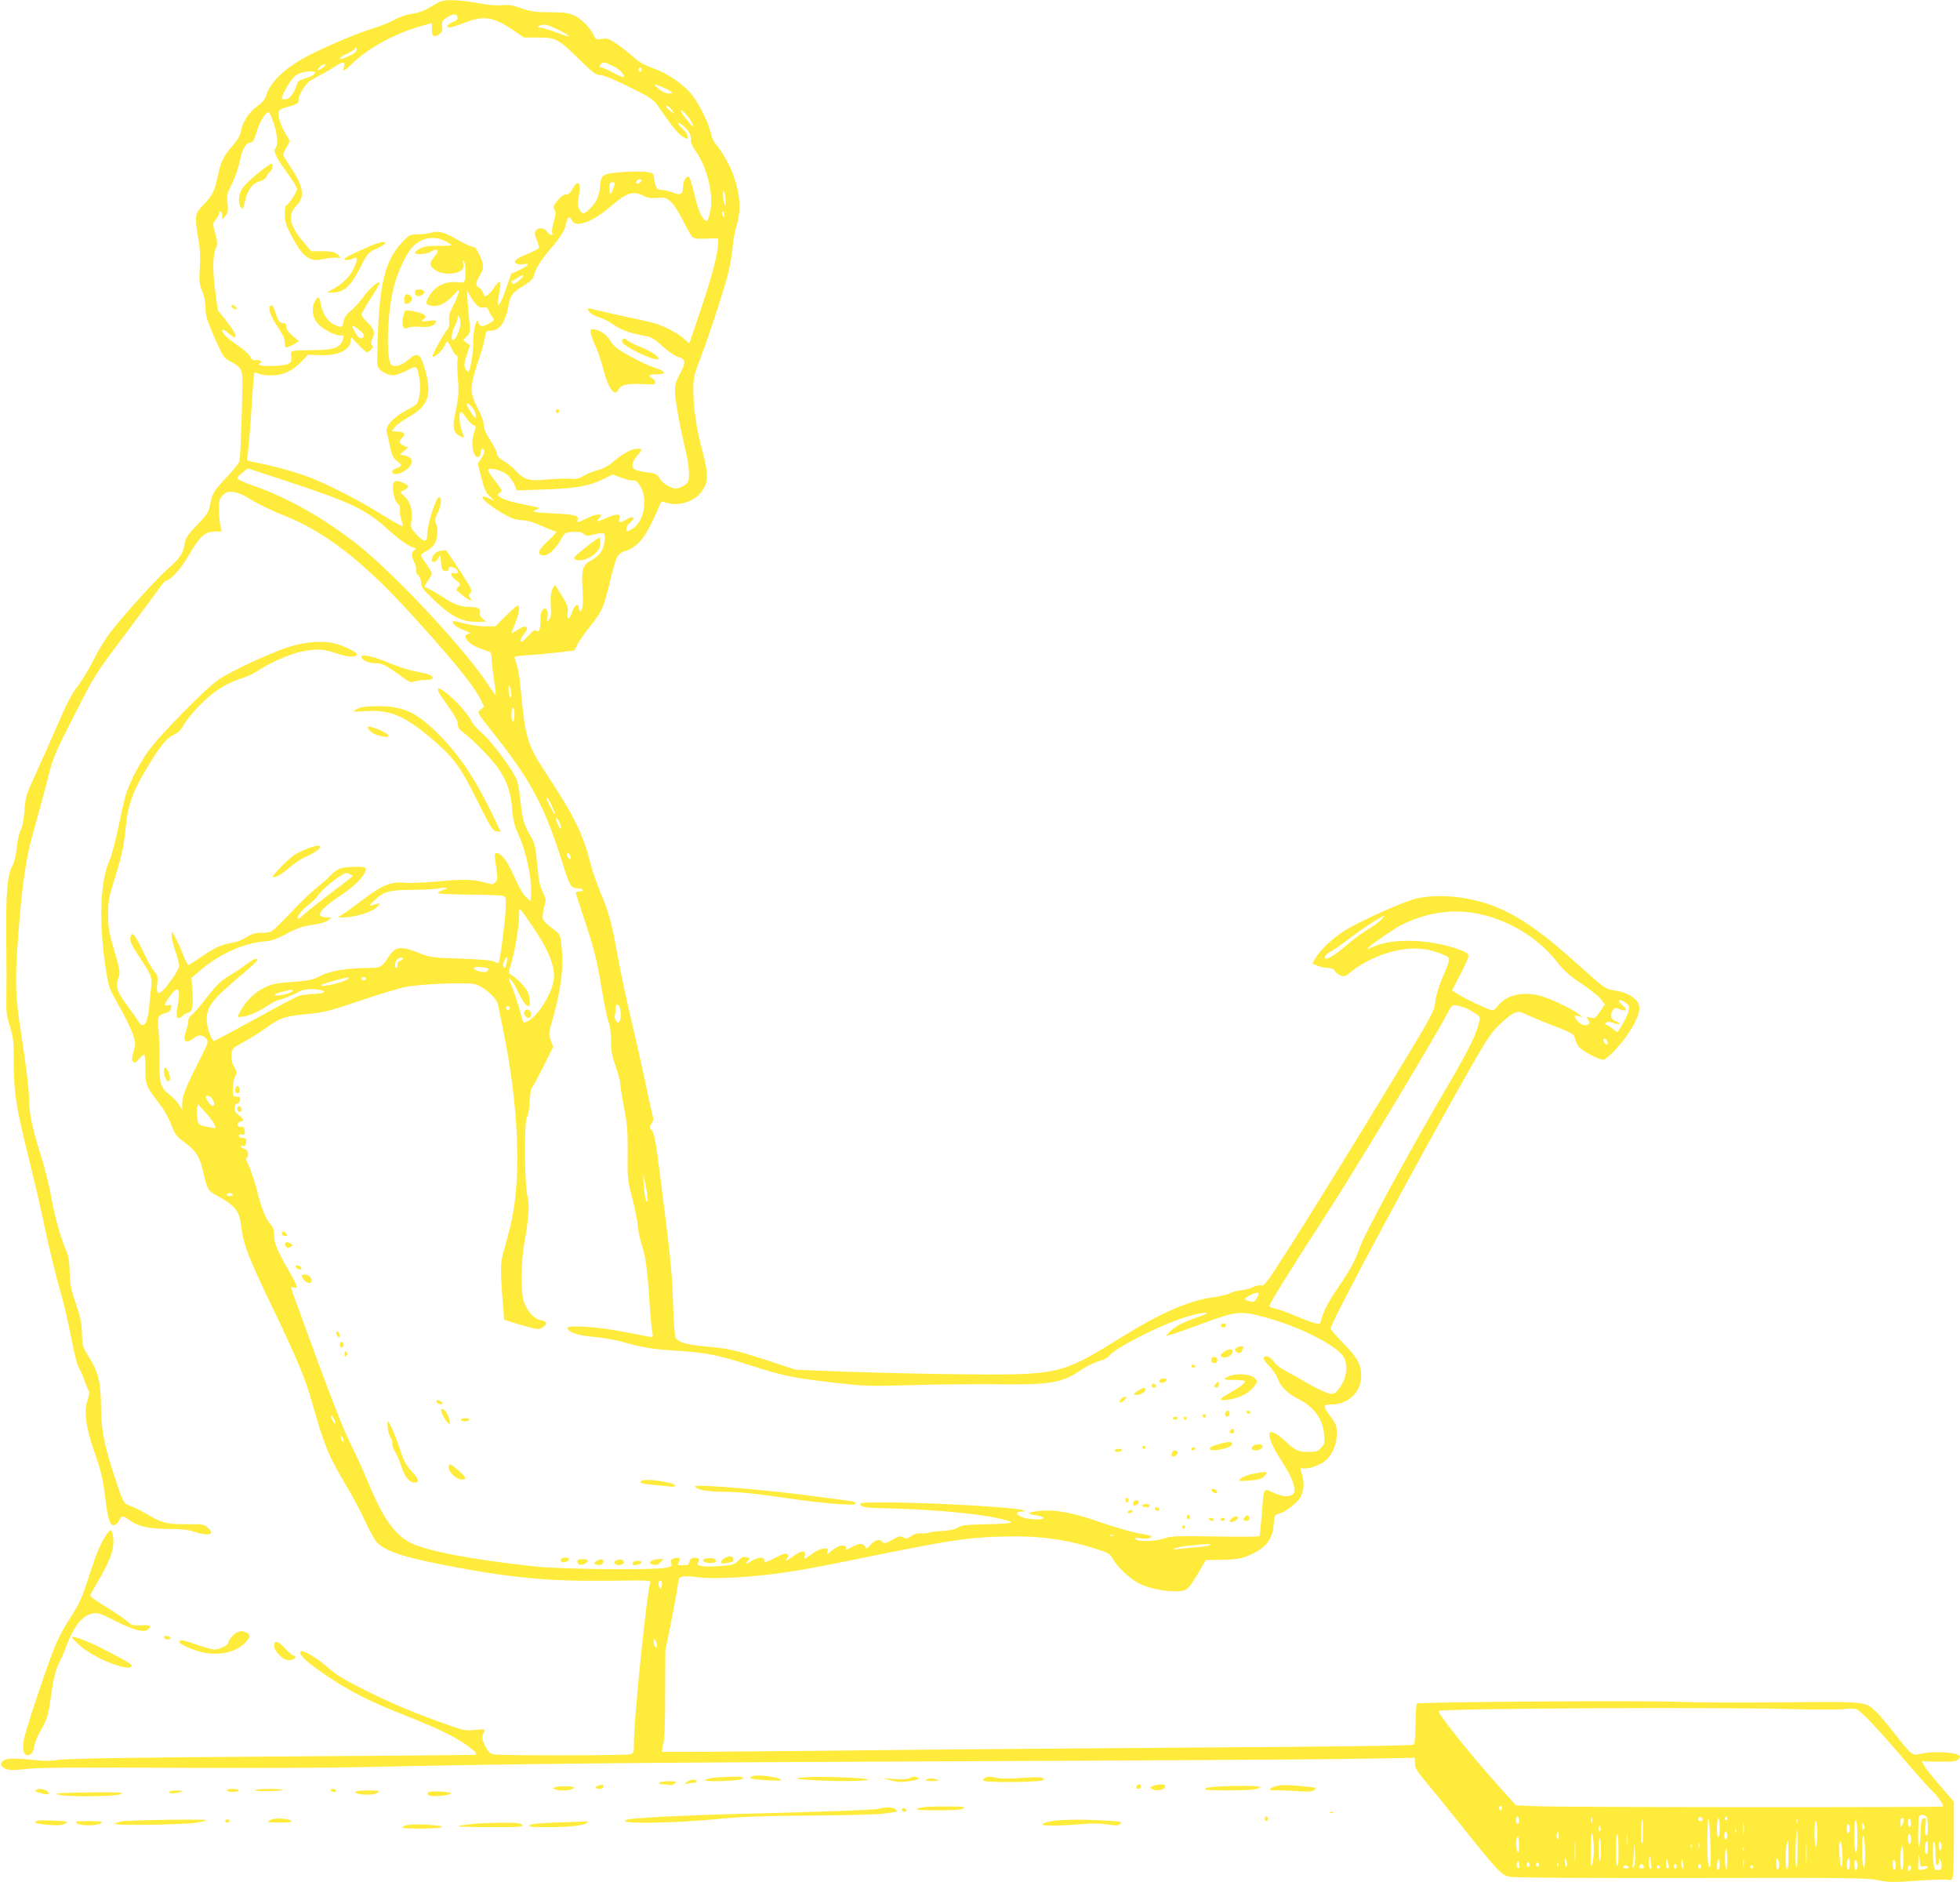<?xml version="1.0" standalone="no"?>
<!DOCTYPE svg PUBLIC "-//W3C//DTD SVG 20010904//EN"
 "http://www.w3.org/TR/2001/REC-SVG-20010904/DTD/svg10.dtd">
<svg version="1.0" xmlns="http://www.w3.org/2000/svg"
 width="1280pt" height="1229pt" viewBox="0 0 1280 1229"
 preserveAspectRatio="xMidYMid meet">
<g transform="translate(0,1229) scale(0.1,-0.1)"
fill="#ffeb3b" stroke="none">
<path d="M2885 12283 c-11 -3 -45 -21 -76 -40 -38 -23 -76 -37 -118 -43 -36
-5 -82 -21 -113 -38 -29 -17 -92 -42 -140 -57 -95 -28 -285 -108 -413 -172
-155 -79 -258 -174 -287 -266 -8 -27 -25 -47 -56 -69 -53 -36 -98 -104 -108
-161 -4 -29 -21 -58 -54 -97 -62 -71 -77 -103 -99 -204 -22 -100 -31 -117 -92
-183 -45 -47 -49 -56 -49 -100 0 -26 7 -84 16 -128 11 -58 13 -107 9 -180 -6
-89 -4 -106 15 -155 15 -36 22 -74 22 -110 -1 -46 8 -76 57 -190 56 -128 62
-136 102 -158 65 -34 77 -49 81 -100 5 -52 -10 -512 -18 -551 -3 -14 -36 -56
-73 -95 -88 -92 -107 -121 -116 -176 -10 -62 -18 -75 -95 -155 -55 -58 -68
-78 -74 -114 -10 -65 -29 -93 -107 -163 -78 -69 -258 -267 -362 -396 -39 -48
-91 -129 -123 -195 -31 -62 -76 -137 -99 -167 -51 -67 -69 -101 -156 -300 -37
-85 -95 -216 -129 -290 -59 -126 -63 -141 -70 -230 -4 -61 -13 -107 -25 -130
-10 -19 -22 -73 -26 -119 -6 -52 -16 -95 -28 -115 -33 -53 -43 -179 -40 -476
2 -151 2 -323 1 -382 -3 -92 1 -119 22 -188 23 -72 26 -98 26 -231 0 -206 14
-297 100 -640 27 -108 65 -270 84 -360 43 -203 88 -391 128 -529 17 -58 45
-183 64 -279 18 -96 40 -181 48 -190 7 -9 24 -45 36 -81 13 -36 27 -69 31 -74
4 -4 0 -28 -8 -53 -27 -79 -13 -184 45 -348 40 -113 53 -167 66 -270 20 -166
33 -207 60 -203 12 2 27 15 34 31 16 34 23 34 73 -2 52 -38 128 -54 259 -54
76 0 119 -5 159 -18 93 -32 140 -18 87 27 -25 22 -35 23 -139 22 -126 -1 -160
8 -267 71 -36 21 -82 44 -102 50 -42 14 -44 18 -117 242 -49 152 -71 271 -71
388 -1 184 -16 241 -90 358 -29 47 -33 60 -35 135 -1 66 -9 106 -40 198 -33
96 -39 130 -40 205 -1 61 -8 103 -19 130 -41 94 -78 226 -106 384 -11 60 -40
173 -65 252 -55 178 -75 272 -75 353 0 69 -17 214 -54 451 -37 241 -39 318
-17 625 25 339 50 511 106 705 24 83 62 222 84 310 39 155 45 168 177 427 135
266 137 268 338 535 110 148 212 285 226 306 14 20 30 37 36 37 26 0 96 77
140 153 79 137 110 166 185 167 l37 0 -9 38 c-5 20 -9 68 -9 105 0 60 3 71 26
94 21 21 32 25 68 21 23 -3 62 -18 86 -33 61 -39 163 -89 257 -126 245 -97
495 -288 779 -596 287 -312 441 -499 491 -597 l25 -50 -22 -18 c-26 -21 -33
-9 100 -178 235 -299 322 -466 440 -846 38 -122 51 -144 90 -144 16 0 32 -4
35 -10 4 -6 -5 -10 -19 -10 -14 0 -26 -4 -26 -8 0 -4 23 -75 50 -157 69 -205
86 -272 120 -475 16 -96 36 -192 44 -212 10 -24 16 -68 16 -120 0 -66 6 -100
30 -168 16 -47 30 -96 30 -110 0 -14 11 -86 25 -160 22 -114 25 -161 24 -300
-2 -156 -1 -172 29 -289 18 -69 35 -154 38 -190 3 -36 14 -88 24 -116 25 -71
38 -164 50 -360 6 -93 15 -187 19 -207 6 -27 6 -38 -3 -38 -6 0 -78 14 -161
30 -183 38 -399 52 -389 27 10 -28 69 -47 175 -56 57 -6 138 -19 179 -31 136
-39 203 -50 369 -60 182 -11 264 -28 476 -96 200 -65 272 -80 525 -110 217
-25 235 -26 515 -18 160 5 407 7 550 6 363 -5 437 7 562 91 37 26 91 52 118
59 28 7 56 21 63 30 46 62 379 227 541 269 112 29 140 22 46 -10 -102 -36
-154 -62 -185 -96 l-25 -27 30 7 c17 4 109 37 205 72 232 86 252 88 440 34
219 -63 450 -183 487 -255 25 -48 19 -120 -14 -174 -46 -74 -57 -77 -139 -38
-39 18 -90 46 -114 61 -24 15 -72 42 -107 60 -38 20 -72 46 -86 66 -23 34 -57
45 -65 21 -2 -7 14 -29 36 -50 22 -21 47 -58 57 -85 20 -54 63 -95 135 -132
104 -53 160 -132 168 -237 4 -50 1 -59 -21 -82 -22 -22 -35 -26 -82 -26 -67 0
-84 8 -151 70 -48 45 -89 68 -101 56 -12 -11 9 -75 42 -129 19 -31 50 -82 69
-113 45 -72 62 -144 39 -161 -25 -19 -67 -16 -127 11 -67 30 -62 39 -76 -143
-6 -74 -13 -137 -15 -141 -3 -4 -132 -5 -287 -2 -250 4 -289 3 -333 -12 -59
-21 -171 -24 -188 -6 -10 10 -3 11 30 6 41 -6 73 0 73 13 0 4 -36 12 -81 19
-44 7 -157 40 -250 72 -188 65 -295 85 -401 75 -77 -8 -88 -20 -27 -28 23 -3
46 -10 52 -16 17 -17 -97 -14 -138 3 -44 19 -45 36 -2 37 26 0 28 2 12 8 -50
19 -599 51 -895 51 -175 0 -183 -1 -167 -18 14 -14 38 -17 130 -19 286 -5 604
-32 750 -63 143 -31 136 -37 -50 -42 -143 -3 -174 -6 -198 -22 -18 -12 -52
-19 -102 -22 -41 -2 -79 -7 -86 -11 -6 -3 -28 -6 -49 -4 -26 1 -48 -5 -68 -19
-25 -18 -32 -19 -50 -8 -18 11 -28 9 -71 -15 -47 -26 -53 -27 -69 -12 -21 19
-45 11 -77 -24 -21 -24 -24 -25 -34 -9 -13 23 -36 23 -84 -2 -44 -23 -48 -24
-40 -11 8 14 -13 24 -40 17 -13 -3 -38 -18 -56 -33 -30 -25 -31 -26 -25 -5 6
19 4 22 -22 22 -16 0 -47 -13 -68 -28 -64 -46 -66 -47 -58 -18 9 36 -21 35
-74 -4 -46 -33 -61 -38 -42 -15 10 12 10 19 2 27 -9 9 -27 4 -73 -20 -70 -36
-79 -38 -79 -17 0 21 -39 19 -78 -5 -41 -25 -50 -25 -28 -1 16 18 16 19 -10
24 -21 4 -33 -2 -53 -23 -23 -25 -35 -29 -113 -35 -48 -4 -103 -4 -123 -1 -31
6 -34 9 -25 27 8 15 7 21 -4 25 -26 10 -51 -1 -54 -24 -3 -18 -10 -22 -43 -22
-36 0 -38 1 -27 20 16 25 6 34 -28 26 -21 -6 -25 -11 -20 -31 6 -22 2 -24 -41
-32 -93 -16 -685 -9 -858 10 -407 45 -692 99 -801 152 -104 51 -183 162 -278
392 -29 70 -72 165 -94 210 -52 102 -95 205 -184 442 -74 197 -228 619 -228
625 0 2 10 2 21 -1 18 -5 20 -3 14 16 -4 13 -30 62 -57 109 -69 119 -88 166
-88 218 0 34 -6 51 -25 72 -30 33 -56 97 -91 234 -15 57 -38 124 -51 151 -13
26 -19 47 -13 47 5 0 10 11 10 25 0 18 -7 28 -25 35 -29 11 -33 22 -7 18 12
-2 18 5 20 25 3 23 0 27 -22 27 -16 0 -26 6 -26 14 0 9 7 12 21 9 18 -5 20 -2
17 23 -2 23 -7 29 -25 27 -29 -3 -31 27 -3 34 27 7 25 15 -11 42 -23 17 -29
29 -27 49 2 16 9 27 18 27 8 0 16 10 18 23 3 18 -1 22 -22 22 -25 0 -26 3 -26
50 0 28 7 64 15 80 14 27 13 32 -6 64 -14 24 -19 48 -17 78 3 42 4 44 78 84
41 22 109 65 151 95 88 64 123 75 274 89 95 9 138 19 330 84 121 41 256 82
300 91 87 19 374 32 447 21 59 -9 152 -89 161 -138 3 -18 17 -87 31 -153 101
-486 122 -956 57 -1255 -10 -47 -31 -127 -46 -179 -29 -99 -30 -124 -9 -386
l6 -81 37 -13 c20 -7 71 -22 113 -33 73 -20 78 -20 103 -4 33 22 28 39 -16 47
-44 9 -92 65 -110 127 -19 64 -16 262 6 382 29 161 34 249 20 298 -20 66 -23
495 -4 518 9 11 15 48 18 98 2 47 8 87 16 96 7 8 41 71 75 140 l63 125 -16 42
c-15 41 -15 46 14 145 56 198 72 343 54 491 -7 56 -10 60 -60 97 -30 22 -56
48 -60 59 -3 11 0 44 8 75 14 52 14 56 -9 103 -18 37 -27 77 -34 162 -13 141
-16 155 -50 211 -37 62 -48 100 -60 210 -5 52 -15 115 -22 139 -15 56 -167
262 -233 317 -26 21 -55 55 -65 74 -34 66 -141 177 -202 211 -26 14 -23 -11 6
-52 83 -115 106 -154 106 -178 0 -19 10 -34 32 -51 67 -49 189 -175 233 -238
58 -86 81 -155 90 -267 6 -74 14 -105 47 -179 45 -100 81 -271 76 -366 l-3
-54 -32 29 c-19 18 -48 69 -73 128 -44 100 -85 157 -115 157 -15 0 -17 -6 -11
-47 18 -121 18 -124 2 -142 -15 -17 -21 -17 -59 -6 -80 24 -152 26 -316 10
-89 -8 -186 -12 -215 -9 -87 10 -151 -14 -273 -108 -58 -44 -120 -89 -137 -99
l-31 -19 31 0 c87 0 203 37 235 76 13 16 12 17 -11 12 -14 -3 -33 -9 -44 -13
-10 -5 3 12 30 37 62 58 98 68 254 68 69 1 145 5 170 10 54 10 66 4 22 -11
-18 -6 -32 -15 -32 -20 0 -5 88 -9 198 -10 108 -1 208 -4 222 -8 25 -7 25 -9
22 -91 -4 -84 -37 -339 -46 -347 -2 -3 -15 1 -28 8 -15 9 -88 15 -218 20 -188
6 -198 7 -275 37 -121 48 -156 43 -201 -31 -37 -60 -50 -67 -123 -67 -143 -1
-253 -18 -316 -51 -53 -27 -74 -32 -185 -40 -109 -8 -133 -13 -188 -40 -62
-30 -122 -91 -158 -161 -13 -26 -13 -28 4 -28 39 0 109 28 171 68 35 23 70 42
78 42 17 0 109 38 142 59 23 14 103 17 145 4 33 -9 -3 -23 -64 -23 -30 -1 -71
-7 -91 -14 -19 -7 -152 -76 -293 -155 -142 -78 -260 -141 -261 -139 -22 26
-45 97 -45 141 0 87 35 131 243 305 48 40 87 77 87 82 0 19 -23 10 -74 -28
-28 -22 -79 -56 -114 -76 -49 -29 -80 -60 -142 -139 -43 -56 -88 -108 -100
-115 -11 -7 -20 -23 -20 -36 0 -13 -7 -43 -15 -67 -24 -68 -4 -89 48 -49 32
26 59 25 82 0 19 -20 18 -23 -53 -163 -82 -162 -102 -215 -102 -266 l0 -36
-24 36 c-13 19 -41 48 -61 63 -55 42 -66 78 -63 204 1 59 -2 150 -6 202 -9
105 -8 109 49 127 20 6 31 17 33 33 3 19 0 22 -17 17 -32 -8 -31 4 4 53 59 83
78 60 54 -64 -15 -71 -2 -92 34 -58 13 12 31 22 40 22 22 0 31 55 23 149 l-6
76 65 55 c121 102 279 173 411 183 47 4 79 15 145 50 66 36 101 48 167 58 51
7 91 18 105 30 l22 18 -31 1 c-17 0 -36 6 -43 13 -13 17 36 66 129 127 101 66
170 139 170 180 0 16 -146 13 -178 -4 -15 -8 -38 -26 -52 -41 -14 -15 -54 -51
-90 -80 -36 -29 -92 -81 -125 -116 -33 -35 -86 -90 -118 -121 -57 -57 -60 -58
-114 -58 -45 0 -66 -6 -102 -29 -25 -16 -66 -32 -91 -36 -73 -12 -114 -30
-200 -89 -45 -31 -85 -56 -90 -56 -4 0 -20 30 -35 68 -14 37 -37 87 -50 112
-24 45 -24 45 -25 14 0 -17 11 -64 25 -104 14 -40 25 -84 25 -97 0 -23 -74
-131 -113 -166 -28 -24 -37 -7 -30 54 5 42 2 52 -22 80 -15 18 -44 70 -65 116
-47 102 -75 140 -84 117 -13 -33 -4 -55 59 -150 75 -112 80 -126 71 -202 -4
-32 -9 -84 -12 -117 -10 -112 -38 -148 -72 -92 -10 18 -42 63 -70 100 -67 89
-78 124 -59 180 13 40 12 48 -26 177 -34 116 -40 149 -41 235 0 89 4 113 37
220 51 160 65 224 77 347 16 159 47 243 157 423 75 122 114 168 160 189 28 12
45 30 63 64 14 26 63 86 110 133 89 89 167 138 280 174 30 10 74 31 97 47 72
49 204 107 278 123 101 21 150 19 235 -12 72 -25 130 -27 130 -4 0 14 -92 58
-149 71 -81 19 -199 8 -307 -28 -120 -40 -362 -153 -444 -207 -84 -56 -399
-377 -467 -476 -65 -95 -125 -215 -146 -294 -9 -33 -30 -127 -47 -210 -17 -82
-42 -174 -55 -203 -64 -140 -71 -425 -19 -742 14 -85 23 -107 81 -208 36 -63
76 -143 88 -179 22 -62 22 -67 7 -119 -12 -44 -12 -57 -3 -67 10 -9 19 -5 40
21 15 17 31 29 34 25 4 -3 7 -48 7 -99 0 -101 1 -103 106 -241 21 -29 50 -83
64 -120 23 -61 32 -73 87 -113 68 -50 95 -90 113 -165 36 -149 35 -148 100
-183 115 -63 143 -98 154 -192 17 -131 41 -195 214 -555 159 -333 203 -439
249 -599 81 -287 109 -353 227 -551 40 -66 93 -168 120 -226 26 -58 61 -120
76 -138 53 -57 169 -97 444 -150 424 -83 682 -107 1080 -102 259 4 269 3 262
-15 -21 -55 -106 -881 -106 -1034 0 -76 -1 -78 -26 -84 -34 -9 -842 -9 -887
-1 -26 5 -38 16 -55 48 -25 47 -27 69 -11 98 10 20 8 20 -58 14 -64 -6 -76 -4
-193 38 -212 76 -358 137 -533 225 -128 64 -184 98 -235 144 -81 72 -182 128
-182 99 0 -24 62 -78 179 -156 154 -103 273 -163 501 -253 243 -97 347 -149
433 -215 39 -30 46 -42 25 -45 -7 -1 -602 -6 -1323 -11 -915 -6 -1332 -13
-1385 -21 -41 -6 -99 -9 -130 -5 -151 16 -211 17 -235 1 -30 -19 -24 -40 15
-56 23 -9 52 -9 133 0 78 9 307 11 908 8 442 -3 989 -1 1214 3 1136 24 1781
30 3865 39 1246 5 2448 12 2673 16 l407 7 0 -36 c0 -30 12 -50 78 -129 43 -51
143 -174 222 -273 241 -302 266 -329 319 -339 28 -6 503 -9 1186 -8 1023 2
1148 1 1220 -14 71 -15 99 -15 251 -4 94 7 185 10 201 7 28 -6 31 -3 37 25 3
17 6 133 6 257 l0 227 -88 102 c-48 56 -96 115 -105 132 l-18 30 109 -2 c81
-2 113 1 125 11 10 7 17 17 17 21 0 28 -170 40 -256 19 -55 -14 -60 -10 -174
136 -43 55 -95 117 -116 137 -73 70 -55 68 -616 63 -276 -3 -577 -1 -668 3
-204 10 -1705 0 -1717 -11 -4 -5 -8 -65 -9 -133 0 -72 -5 -129 -11 -135 -7 -7
-460 -13 -1404 -19 -767 -5 -1868 -14 -2447 -21 -579 -6 -1055 -9 -1058 -7 -2
3 1 27 8 54 8 32 12 144 12 329 l1 280 37 180 c20 99 39 206 43 237 6 51 9 59
32 64 14 4 60 2 102 -4 51 -7 128 -8 234 -2 230 13 403 38 757 111 641 131
752 149 980 156 243 8 418 -14 621 -78 88 -28 98 -33 117 -68 29 -51 105 -124
162 -155 61 -33 158 -56 243 -56 79 0 82 3 156 126 l46 78 105 2 c112 1 156
12 234 58 66 39 99 93 104 171 4 62 4 63 41 74 40 12 114 70 133 104 27 51 28
99 4 174 -6 18 -4 22 8 17 27 -10 112 16 148 46 49 41 78 106 78 178 0 53 -4
64 -40 112 -52 70 -52 80 7 80 108 0 193 82 193 187 0 74 -26 120 -121 216
-43 44 -79 86 -79 94 0 38 593 1142 921 1715 105 183 131 221 187 273 88 82
111 91 164 64 22 -11 91 -40 152 -64 160 -62 164 -64 171 -96 4 -15 16 -40 27
-55 22 -27 130 -84 160 -84 9 0 45 31 80 69 99 108 166 232 152 285 -12 50
-79 89 -170 101 -47 7 -60 16 -205 146 -253 229 -403 335 -566 400 -160 64
-359 85 -507 54 -84 -18 -383 -152 -480 -215 -80 -52 -153 -122 -185 -175
l-21 -36 35 -15 c19 -7 49 -14 67 -14 23 0 37 -7 46 -20 7 -12 24 -25 38 -30
22 -9 31 -5 66 24 52 45 156 99 238 124 134 41 251 38 360 -9 58 -25 58 -15
-1 -155 -24 -57 -42 -116 -46 -155 -6 -62 -15 -78 -261 -484 -318 -524 -523
-855 -708 -1146 -130 -203 -147 -226 -168 -222 -13 3 -38 -3 -56 -12 -17 -9
-51 -18 -74 -19 -23 -2 -56 -11 -74 -20 -17 -9 -69 -21 -114 -27 -155 -21
-346 -105 -607 -268 -304 -191 -381 -219 -631 -232 -169 -9 -848 2 -1290 20
l-195 8 -185 61 c-213 69 -253 78 -407 91 -112 10 -168 26 -189 52 -7 9 -14
91 -18 214 -7 217 -12 271 -76 780 -36 283 -46 344 -62 362 -18 20 -19 23 -4
46 15 22 15 30 1 83 -8 32 -30 134 -49 225 -19 91 -58 261 -85 377 -28 116
-67 298 -86 405 -42 229 -58 289 -114 420 -23 55 -56 151 -72 215 -42 168
-110 302 -290 574 -114 172 -131 231 -158 534 -6 66 -17 140 -26 163 -8 24
-15 47 -15 51 0 4 44 10 98 13 53 3 141 12 195 18 l98 12 20 40 c12 22 47 73
80 114 80 100 91 125 129 283 46 188 50 195 108 214 85 29 136 97 220 298 10
25 14 27 37 18 74 -28 177 -1 228 59 55 66 57 117 11 288 -35 131 -55 264 -56
373 -1 89 1 102 44 215 66 173 164 478 187 576 11 46 22 118 26 159 3 41 15
104 26 139 32 105 21 226 -34 358 -24 58 -69 134 -107 178 -10 11 -23 43 -29
70 -18 75 -84 204 -132 258 -57 65 -156 131 -248 163 -53 19 -90 40 -121 69
-25 23 -73 61 -107 85 -56 38 -67 42 -102 36 -38 -6 -41 -4 -56 28 -23 48 -81
105 -129 127 -32 14 -66 19 -153 19 -95 0 -125 4 -189 26 -59 21 -86 25 -124
20 -32 -4 -88 1 -161 14 -107 19 -190 24 -234 13z m103 -106 c3 -12 -7 -22
-32 -32 -38 -16 -48 -35 -18 -35 9 1 51 14 92 30 128 51 193 41 323 -48 l69
-47 92 0 c116 0 131 -8 267 -141 91 -89 111 -104 139 -104 20 0 90 -28 188
-77 137 -68 159 -82 186 -121 92 -134 134 -186 164 -204 32 -20 32 -20 32 0 0
11 -11 30 -25 43 -47 43 -51 66 -6 30 39 -31 58 -67 53 -103 -2 -9 13 -39 32
-66 71 -99 116 -277 96 -382 -15 -79 -23 -87 -48 -55 -22 28 -39 78 -67 195
-9 36 -20 69 -24 73 -16 16 -41 -24 -41 -64 0 -49 -16 -57 -70 -35 -22 9 -53
16 -69 16 -24 0 -31 6 -40 31 -6 18 -11 42 -11 55 0 18 -7 24 -34 29 -60 12
-248 1 -281 -15 -27 -14 -31 -21 -36 -75 -7 -70 -24 -107 -71 -152 -35 -34
-47 -33 -67 5 -9 17 -9 37 -1 81 17 94 -7 115 -46 39 -10 -18 -22 -28 -38 -28
-14 0 -34 -14 -55 -40 -27 -33 -30 -42 -20 -59 10 -15 9 -31 -5 -80 -9 -34
-15 -65 -11 -70 14 -23 -16 -19 -31 4 -18 28 -55 33 -74 10 -10 -12 -10 -23 4
-58 9 -23 16 -48 16 -54 0 -6 -32 -24 -70 -39 -79 -31 -102 -50 -79 -65 8 -5
29 -7 47 -4 47 9 33 -11 -30 -40 l-50 -23 -36 -105 c-35 -102 -61 -134 -48
-58 17 93 18 111 7 111 -6 0 -22 -18 -36 -40 -13 -21 -33 -44 -44 -49 -16 -9
-20 -7 -25 14 -3 13 -15 29 -26 35 -25 13 -25 34 -1 74 33 55 34 72 5 136 -21
45 -33 60 -49 60 -11 0 -51 18 -89 40 -91 53 -135 66 -177 51 -17 -6 -57 -11
-87 -11 -53 0 -58 -2 -103 -49 -106 -110 -146 -251 -160 -566 -5 -121 -7 -230
-4 -243 7 -29 61 -62 101 -62 18 0 58 14 90 30 66 35 68 35 83 -53 10 -57 2
-135 -17 -163 -4 -6 -35 -26 -70 -44 -83 -44 -136 -102 -127 -138 4 -15 13
-58 22 -97 11 -56 20 -75 44 -93 36 -29 36 -35 -1 -49 -33 -12 -39 -28 -14
-37 22 -8 82 22 101 50 22 35 13 58 -28 68 l-37 9 27 23 26 22 -27 11 c-31 12
-36 32 -13 51 27 23 17 39 -26 42 l-41 3 21 27 c12 14 50 42 85 62 135 76 160
147 110 320 -29 100 -48 110 -112 54 -34 -29 -69 -42 -99 -36 -43 8 -39 315 7
508 27 109 89 238 134 278 67 59 152 64 229 14 24 -16 22 -17 -67 -17 -68 0
-99 -4 -123 -18 -18 -10 -33 -22 -33 -27 0 -15 72 -11 100 5 53 30 65 14 25
-33 -32 -38 -31 -55 0 -80 34 -27 93 -36 143 -23 42 12 56 31 46 64 -4 13 -2
17 5 13 11 -7 15 -103 5 -129 -4 -11 -16 -14 -45 -10 -62 9 -125 -14 -163 -59
-19 -22 -36 -50 -39 -63 -4 -21 0 -25 30 -31 46 -9 87 11 140 65 43 45 44 45
37 17 -4 -17 -20 -55 -36 -85 -23 -43 -29 -66 -25 -96 3 -29 -1 -46 -14 -60
-25 -28 -100 -167 -94 -173 10 -10 60 34 75 66 8 17 18 32 22 32 4 0 16 -20
27 -45 11 -25 25 -45 32 -45 7 0 10 -12 6 -32 -2 -18 -1 -73 3 -121 8 -87 5
-123 -20 -242 -16 -76 -8 -110 30 -130 35 -18 34 -20 15 35 -17 48 -20 120 -5
120 5 0 22 -18 36 -40 14 -22 35 -42 46 -46 13 -4 17 -11 13 -22 -26 -64 -28
-129 -4 -174 13 -24 39 -11 39 18 0 26 15 32 23 10 3 -7 -6 -29 -19 -48 l-24
-34 24 -95 c21 -79 30 -99 58 -123 34 -29 32 -30 -15 -7 -15 8 -30 11 -35 7
-11 -11 46 -58 129 -107 57 -33 85 -43 125 -45 34 -1 79 -14 132 -38 44 -20
86 -36 93 -36 8 0 -14 -26 -48 -58 -63 -58 -76 -85 -48 -96 36 -13 85 26 129
103 24 43 27 45 77 48 38 2 58 -2 70 -13 16 -14 25 -15 63 -5 77 19 79 18 74
-40 -6 -61 -30 -96 -87 -128 -57 -31 -64 -55 -57 -181 6 -105 1 -150 -15 -150
-5 0 -9 9 -9 20 0 36 -28 21 -42 -22 -18 -56 -38 -62 -31 -9 5 35 0 50 -37
111 -23 38 -44 70 -47 70 -2 0 -10 -15 -18 -32 -9 -22 -11 -56 -8 -103 4 -55
1 -74 -11 -90 -16 -19 -16 -19 -11 15 7 45 -7 69 -29 51 -10 -9 -16 -30 -16
-60 0 -67 -9 -94 -26 -80 -11 9 -22 3 -52 -30 -20 -22 -41 -41 -45 -41 -13 0
-7 22 13 47 42 53 17 69 -44 28 -20 -13 -36 -22 -36 -19 0 2 11 32 25 66 14
34 25 74 25 90 0 24 -3 27 -18 19 -9 -5 -44 -37 -77 -70 l-60 -61 -65 0 c-36
0 -97 9 -135 19 -38 11 -72 17 -75 15 -12 -13 22 -41 71 -59 40 -15 48 -21 32
-23 -53 -8 -7 -68 72 -96 28 -10 56 -20 63 -22 6 -2 12 -19 12 -39 0 -19 7
-81 15 -137 9 -55 14 -103 12 -105 -2 -2 -17 18 -34 44 -141 226 -606 728
-863 933 -213 170 -458 309 -677 386 -62 21 -113 44 -113 51 0 7 15 24 34 38
l35 27 278 -92 c382 -125 492 -177 623 -295 84 -76 143 -119 179 -130 21 -6
22 -9 8 -17 -21 -11 -22 -40 -1 -80 9 -17 14 -39 11 -49 -3 -10 3 -25 14 -35
11 -10 19 -30 19 -49 0 -27 13 -45 85 -114 109 -104 181 -141 275 -141 l65 1
-23 19 c-16 13 -22 26 -17 39 8 26 -18 39 -76 39 -52 0 -100 18 -161 60 -24
16 -62 39 -86 51 l-42 22 25 37 c14 20 25 42 25 48 0 6 -16 33 -35 60 -19 27
-35 53 -35 59 0 5 15 17 32 25 18 8 40 27 51 41 24 34 32 106 15 139 -11 21
-10 30 9 69 23 45 30 95 14 105 -20 12 -81 -174 -81 -246 0 -51 -22 -50 -71 4
-35 37 -38 45 -33 79 11 69 -4 130 -42 166 -31 28 -32 32 -15 38 11 3 24 12
31 20 9 11 5 17 -19 29 -40 21 -68 20 -73 -2 -9 -34 9 -115 28 -129 13 -9 18
-23 16 -43 -2 -16 2 -45 9 -65 7 -19 10 -37 7 -40 -3 -3 -63 31 -134 75 -155
98 -385 214 -509 257 -90 31 -207 62 -318 84 -53 10 -58 13 -53 32 7 25 22
202 34 409 5 76 11 140 14 144 4 3 16 0 28 -6 12 -6 49 -11 82 -11 75 0 137
28 197 90 l43 45 73 -3 c122 -5 205 34 205 96 0 26 2 25 48 -25 27 -29 53 -52
59 -52 5 0 17 8 26 18 13 14 14 21 5 30 -8 8 -7 19 5 43 18 39 9 65 -42 113
-17 17 -31 35 -31 41 0 6 27 54 60 105 33 51 60 98 60 102 0 22 -63 -31 -105
-88 -25 -35 -64 -77 -85 -94 -27 -22 -41 -42 -46 -66 -3 -19 -9 -36 -13 -38
-4 -3 -25 4 -48 14 -44 19 -79 76 -90 144 -7 44 -18 45 -39 4 -21 -40 -14 -98
18 -137 28 -36 111 -81 149 -81 27 0 27 -1 17 -30 -17 -50 -57 -65 -183 -66
-172 -3 -156 1 -153 -41 3 -31 -1 -39 -22 -50 -30 -15 -190 -18 -190 -3 0 6 5
10 11 10 5 0 7 5 4 10 -4 6 -14 10 -23 9 -31 -3 -39 1 -50 25 -6 14 -45 48
-86 75 -70 48 -105 85 -92 98 3 3 22 -9 43 -27 38 -34 53 -28 32 12 -6 13 -33
50 -59 83 l-48 60 -17 129 c-18 134 -16 231 6 279 10 22 9 39 -5 91 -18 64
-18 66 3 92 12 15 21 33 21 40 0 8 5 14 10 14 6 0 10 -12 10 -27 l1 -28 20 25
c18 21 20 33 15 82 -6 52 -4 63 29 129 20 39 43 105 51 147 15 78 41 122 74
122 11 0 22 21 37 73 22 72 67 138 82 121 5 -5 18 -38 30 -73 23 -71 27 -141
10 -158 -17 -17 3 -61 78 -164 35 -48 63 -94 63 -102 0 -19 -57 -107 -70 -107
-6 0 -10 -25 -10 -57 0 -45 7 -72 31 -118 53 -105 88 -152 126 -170 32 -16 44
-16 104 -5 37 7 74 10 83 7 24 -9 19 9 -6 27 -15 11 -45 16 -94 16 l-72 0 -47
56 c-96 112 -110 180 -50 240 60 59 48 127 -46 266 -22 31 -39 62 -39 68 0 6
10 29 23 50 20 36 21 42 7 62 -37 58 -60 114 -60 147 0 36 1 36 65 55 60 17
65 21 65 46 0 27 39 94 69 118 9 7 43 26 76 44 33 17 79 44 102 59 43 30 60
26 48 -11 -10 -31 5 -24 60 29 101 98 278 194 443 240 l72 20 0 -39 c0 -47 13
-57 46 -35 21 13 25 23 22 53 -3 33 1 39 32 59 41 25 63 25 68 0z m661 -83
c40 -20 70 -38 67 -41 -2 -3 -41 9 -85 26 -44 17 -91 31 -103 31 -19 0 -20 2
-8 10 26 17 55 11 129 -26z m-1319 -129 c0 -14 -32 -35 -85 -55 -44 -17 -28 8
19 28 24 11 47 25 50 31 10 15 16 14 16 -4z m1683 -111 c35 -18 68 -54 60 -67
-2 -4 -33 8 -68 28 -35 19 -70 35 -79 35 -13 0 -14 3 -4 19 12 20 24 19 91
-15z m-1903 -4 c-33 -26 -48 -26 -25 0 10 11 25 20 34 20 12 0 9 -6 -9 -20z
m2080 -15 c0 -8 -4 -15 -10 -15 -5 0 -10 7 -10 15 0 8 5 15 10 15 6 0 10 -7
10 -15z m-2131 -14 c2 -1 -2 -8 -9 -16 -7 -9 -33 -20 -57 -27 -25 -6 -47 -18
-50 -27 -17 -58 -45 -101 -68 -107 -14 -3 -29 -3 -33 0 -11 11 56 129 85 150
34 25 89 36 132 27z m2294 -112 c44 -23 46 -29 10 -29 -16 1 -43 14 -63 31
-31 28 -32 30 -10 24 14 -4 42 -16 63 -26z m36 -139 l16 -24 -27 19 c-15 11
-28 24 -28 28 0 15 23 1 39 -23z m99 -36 c17 -20 33 -46 36 -58 4 -17 0 -16
-20 9 -46 55 -65 85 -55 85 5 0 23 -16 39 -36z m-300 -426 c-3 -7 -12 -14 -21
-16 -12 -2 -15 1 -11 12 7 19 38 22 32 4z m-180 -40 c-17 -52 -28 -56 -28 -10
0 35 3 42 19 42 18 0 19 -3 9 -32z m730 -93 c0 -34 -1 -36 -8 -15 -4 14 -8 41
-8 60 -1 28 1 31 8 15 5 -11 8 -38 8 -60z m-536 37 c26 -14 50 -18 90 -14 48
4 58 1 87 -23 19 -16 52 -68 81 -124 26 -54 55 -103 64 -110 11 -9 39 -12 91
-9 l75 3 0 -26 c0 -66 -37 -211 -108 -424 -42 -126 -78 -232 -79 -234 -2 -3
-18 9 -36 27 -35 34 -129 83 -192 101 -22 7 -121 29 -220 50 -99 22 -188 42
-197 46 -10 4 -18 3 -18 -3 0 -19 30 -41 73 -54 23 -6 66 -28 95 -49 49 -35
121 -59 215 -74 27 -4 56 -22 103 -65 38 -35 82 -65 105 -71 49 -15 50 -33 7
-114 -25 -47 -31 -71 -30 -113 2 -60 32 -229 68 -377 23 -98 30 -177 18 -210
-7 -18 -55 -45 -79 -45 -33 0 -88 34 -107 66 -16 28 -26 33 -75 39 -31 4 -67
11 -80 16 -33 12 -30 51 7 92 37 43 37 47 2 47 -37 0 -89 -28 -154 -82 -35
-30 -70 -49 -103 -57 -27 -7 -70 -24 -94 -38 -33 -19 -52 -24 -80 -19 -20 3
-87 1 -149 -4 -132 -12 -155 -5 -217 60 -22 23 -56 50 -77 61 -25 13 -38 27
-43 48 -3 17 -24 57 -46 91 -26 40 -39 72 -39 94 0 21 -16 65 -40 110 -53 100
-53 139 0 298 23 67 43 140 47 164 5 38 9 44 30 44 65 0 101 48 124 165 13 70
24 84 101 131 40 25 60 44 64 62 12 49 42 98 108 176 73 85 93 118 104 171 8
41 23 47 37 16 24 -51 131 -13 250 89 110 94 148 106 217 72z m528 -124 c0
-18 -2 -20 -9 -8 -6 8 -7 18 -5 22 9 14 14 9 14 -14z m-1340 -429 c-25 -21
-37 -26 -45 -18 -6 8 -7 13 0 15 6 2 24 12 40 23 43 26 46 14 5 -20z m-255
-175 c13 -3 29 -3 34 1 6 3 16 -6 22 -22 6 -15 17 -36 26 -45 14 -16 12 -19
-18 -37 -44 -27 -66 -26 -75 2 -7 20 -8 20 -20 -13 -7 -19 -13 -66 -13 -105
-1 -83 -17 -185 -30 -198 -7 -7 -14 -1 -22 16 -10 22 -8 37 9 89 l21 63 -22
17 -22 17 24 25 c21 23 23 31 17 88 -4 35 -9 97 -12 138 l-5 75 31 -53 c20
-32 41 -54 55 -58z m-130 -122 c-8 -44 -32 -92 -45 -92 -17 0 -11 49 10 90 11
22 20 47 20 57 1 17 1 17 11 0 6 -11 8 -34 4 -55z m-653 -31 c24 -21 30 -33
22 -41 -21 -21 -39 -5 -72 63 -9 17 20 5 50 -22z m753 -538 c3 -14 4 -27 1
-30 -6 -7 -56 69 -56 86 0 22 47 -26 55 -56z m202 -399 c20 -15 43 -45 52 -67
l16 -39 180 6 c204 7 293 22 383 67 l63 31 59 -22 c33 -12 66 -20 74 -17 21 8
53 -33 67 -86 22 -89 -11 -195 -71 -230 -36 -22 -40 -21 -40 2 0 11 12 29 26
40 38 30 20 47 -22 21 -46 -26 -56 -25 -48 5 8 33 -17 33 -91 1 -58 -26 -66
-25 -38 6 15 17 15 18 -11 18 -15 0 -49 -11 -76 -25 -59 -30 -64 -30 -57 -6 6
26 -18 32 -178 40 -112 6 -126 9 -102 19 15 6 27 13 27 16 0 2 -30 9 -67 16
-89 15 -165 37 -189 55 -19 13 -19 14 0 28 18 13 16 17 -32 79 -29 36 -48 68
-44 72 14 15 83 -3 119 -30z m32 -1439 c1 -23 -2 -26 -9 -15 -5 8 -9 31 -9 50
0 29 2 31 9 15 5 -11 9 -33 9 -50z m21 -130 c0 -25 -4 -45 -10 -45 -5 0 -10
20 -10 45 0 25 5 45 10 45 6 0 10 -20 10 -45z m249 -607 c11 -27 18 -48 16
-48 -6 0 -55 96 -55 107 0 16 20 -14 39 -59z m49 -108 c6 -16 7 -30 2 -30 -6
0 -30 52 -30 67 0 14 20 -12 28 -37z m66 -206 c9 -22 -3 -32 -14 -14 -12 19
-12 30 -1 30 5 0 12 -7 15 -16z m-1434 -124 c18 -12 33 2 -140 -129 -68 -52
-141 -110 -162 -129 -21 -19 -40 -33 -43 -31 -10 11 24 56 67 89 26 19 57 51
70 70 26 39 155 140 178 140 8 0 22 -5 30 -10z m1182 -330 c111 -161 156 -273
144 -358 -12 -90 -102 -234 -167 -268 -23 -12 -30 -12 -34 -2 -2 7 -16 54 -30
103 -14 50 -36 111 -48 137 -13 26 -19 44 -13 41 17 -10 39 -44 64 -98 24 -52
49 -85 64 -85 13 0 10 57 -5 93 -13 30 -74 93 -112 114 -16 9 -15 14 5 79 24
79 50 236 50 309 0 57 -3 59 82 -65z m6148 80 c210 -34 415 -152 544 -315 53
-67 86 -96 165 -148 54 -36 111 -81 125 -100 l27 -35 -32 -46 c-28 -43 -34
-47 -61 -41 -28 7 -29 6 -16 -14 11 -18 11 -23 -1 -30 -23 -15 -63 5 -83 42
-9 18 -8 19 18 13 l29 -7 -25 20 c-35 28 -155 87 -225 111 -121 42 -245 19
-302 -56 -20 -26 -31 -33 -47 -28 -36 10 -149 64 -203 96 l-51 31 54 103 c30
57 54 112 54 123 0 14 -15 24 -57 40 -190 69 -431 78 -560 21 -24 -10 -43 -17
-43 -14 0 10 169 128 221 154 152 77 313 104 469 80z m-601 -46 c-13 -14 -54
-44 -90 -65 -36 -22 -97 -67 -135 -100 -71 -62 -129 -98 -140 -86 -9 9 15 37
41 47 11 5 64 41 117 82 84 64 213 148 227 148 2 0 -6 -12 -20 -26z m-6389
-253 c0 -5 -9 -12 -19 -16 -13 -4 -18 -13 -16 -25 2 -11 0 -20 -6 -20 -16 0
-10 49 9 59 22 13 32 14 32 2z m679 -23 c-5 -18 -9 -35 -9 -37 0 -3 -5 0 -10
5 -8 8 -7 19 1 37 17 38 29 34 18 -5z m-120 -44 c3 -2 -1 -10 -7 -16 -15 -15
-96 7 -86 24 6 9 82 4 93 -8z m-914 -63 c-7 -13 -89 -38 -145 -46 -65 -9 -30
11 62 34 88 23 91 23 83 12z m115 -1 c0 -5 -7 -10 -15 -10 -8 0 -15 5 -15 10
0 6 7 10 15 10 8 0 15 -4 15 -10z m-480 -80 c0 -10 -63 -30 -99 -30 -35 0 -16
13 37 26 63 15 62 15 62 4z m8709 -79 c20 -15 23 -24 17 -51 -5 -26 -41 -94
-72 -139 -2 -2 -17 8 -34 23 -17 14 -37 26 -43 26 -8 0 -7 4 1 12 9 9 20 9 48
-1 19 -7 38 -10 42 -7 3 4 -9 12 -26 18 -35 14 -42 41 -18 73 12 17 17 17 45
5 42 -17 53 -4 19 24 -46 36 -26 53 21 17z m-6566 -53 c3 -23 1 -51 -5 -62
-10 -19 -11 -19 -25 -1 -7 11 -11 26 -8 33 3 8 5 27 5 43 0 46 26 36 33 -13z
m5532 14 c17 -8 42 -23 57 -33 26 -19 26 -20 13 -70 -21 -77 -71 -177 -208
-411 -242 -413 -537 -955 -566 -1041 -29 -84 -61 -144 -140 -260 -68 -100
-101 -163 -114 -219 -7 -25 -9 -26 -44 -16 -21 5 -80 28 -132 50 -52 22 -109
42 -128 45 -18 3 -33 11 -33 18 0 13 194 325 342 550 178 271 702 1138 823
1363 28 51 29 52 64 46 20 -4 50 -13 66 -22z m-6255 9 c0 -17 -18 -21 -24 -6
-3 9 0 15 9 15 8 0 15 -4 15 -9z m7168 -225 c3 -12 -1 -17 -10 -14 -7 3 -15
13 -16 22 -3 12 1 17 10 14 7 -3 15 -13 16 -22z m-9108 -377 c14 -24 12 -39
-3 -39 -14 0 -50 54 -41 63 9 9 34 -4 44 -24z m6 -152 c8 -16 14 -30 12 -32
-2 -2 -28 2 -58 8 -53 12 -55 13 -61 52 -4 22 -5 53 -2 68 l6 28 43 -48 c25
-26 51 -61 60 -76z m2833 -492 c0 -26 -1 -27 -10 -12 -6 10 -12 53 -15 95 l-4
77 15 -65 c7 -36 14 -78 14 -95z m-2709 25 c0 -5 -9 -10 -20 -10 -11 0 -20 5
-20 10 0 6 9 10 20 10 11 0 20 -4 20 -10z m6700 -645 c0 -14 -25 -55 -34 -55
-21 0 -56 12 -56 19 0 4 15 15 33 24 32 16 57 21 57 12z m-6030 -844 c-1 -10
-6 -7 -15 9 -19 33 -18 50 0 26 8 -11 15 -27 15 -35z m53 -111 c3 -11 2 -18
-3 -15 -4 3 -10 14 -13 25 -3 11 -2 18 3 15 4 -3 10 -14 13 -25z m5030 -627
c-7 -2 -19 -2 -25 0 -7 3 -2 5 12 5 14 0 19 -2 13 -5z m627 -62 c-8 -5 -55
-12 -105 -15 -49 -4 -101 -9 -115 -12 -22 -5 -23 -4 -7 6 10 6 55 15 100 19
118 12 145 12 127 2z m-3578 -262 c-3 -22 -7 -27 -13 -18 -13 21 -11 49 4 49
9 0 12 -10 9 -31z m-32 -392 c0 -10 -4 -15 -10 -12 -5 3 -10 18 -10 33 0 21 2
24 10 12 5 -8 10 -23 10 -33z m7405 -416 c155 -4 310 -4 345 0 35 4 73 4 84
-1 29 -11 129 -116 304 -320 82 -96 168 -193 192 -215 36 -35 70 -83 70 -100
0 -7 -2508 -6 -2663 2 l-127 6 -109 121 c-192 214 -407 483 -395 495 16 16
1803 26 2299 12z m-1885 -646 c0 -8 -4 -15 -10 -15 -5 0 -10 7 -10 15 0 8 5
15 10 15 6 0 10 -7 10 -15z m2764 -51 c12 -5 16 -21 16 -71 0 -45 -3 -62 -11
-57 -8 4 -9 25 -5 61 6 49 4 54 -11 51 -15 -3 -18 -17 -21 -96 -1 -50 -6 -92
-10 -92 -6 0 -7 71 -3 178 1 32 12 39 45 26z m-2654 -29 c0 -14 -4 -25 -10
-25 -5 0 -10 11 -10 25 0 14 5 25 10 25 6 0 10 -11 10 -25z m477 -12 c-3 -10
-5 -4 -5 12 0 17 2 24 5 18 2 -7 2 -21 0 -30z m723 16 c0 -5 -7 -9 -15 -9 -15
0 -20 12 -9 23 8 8 24 -1 24 -14z m160 5 c0 -8 -5 -12 -10 -9 -6 4 -8 11 -5
16 9 14 15 11 15 -7z m-110 -164 c4 -126 2 -156 -7 -148 -10 8 -13 54 -13 166
0 85 3 152 8 148 4 -4 9 -79 12 -166z m60 104 c0 -41 -4 -63 -10 -59 -11 7 -9
125 3 125 4 0 7 -30 7 -66z m507 34 c-3 -7 -5 -2 -5 12 0 14 2 19 5 13 2 -7 2
-19 0 -25z m692 2 c-6 -16 -13 -30 -15 -30 -2 0 -4 14 -4 30 0 20 5 30 14 30
12 0 13 -6 5 -30z m51 -6 c0 -13 -4 -24 -10 -24 -5 0 -10 14 -10 31 0 17 4 28
10 24 6 -3 10 -17 10 -31z m-1751 -61 c0 -63 -3 -80 -9 -61 -7 25 -2 148 6
148 2 0 4 -39 3 -87z m658 -5 c-2 -18 -4 -4 -4 32 0 36 2 50 4 33 2 -18 2 -48
0 -65z m481 -12 c-4 -108 -18 -94 -18 17 1 64 4 87 10 75 6 -9 9 -50 8 -92z
m262 -12 c0 -68 -4 -103 -10 -99 -6 3 -10 52 -10 111 0 68 4 103 10 99 6 -3
10 -52 10 -111z m41 53 c-8 -8 -11 -3 -11 19 1 25 2 27 11 11 8 -14 8 -22 0
-30z m-91 3 c0 -16 -4 -30 -10 -30 -5 0 -10 14 -10 30 0 17 5 30 10 30 6 0 10
-13 10 -30z m-1627 5 c4 -8 2 -17 -3 -20 -6 -4 -10 3 -10 14 0 25 6 27 13 6z
m884 -27 c-3 -8 -6 -5 -6 6 -1 11 2 17 5 13 3 -3 4 -12 1 -19z m-929 -140 c-2
-37 -8 -72 -13 -77 -7 -7 -9 33 -6 112 3 105 5 116 13 77 5 -25 7 -75 6 -112z
m1331 20 c0 -95 -3 -124 -10 -103 -8 26 -1 235 8 235 1 0 3 -60 2 -132z
m-1559 95 c0 -19 -3 -24 -10 -17 -6 6 -8 18 -4 27 9 24 14 21 14 -10z m447
-55 c-2 -18 -4 -6 -4 27 0 33 2 48 4 33 2 -15 2 -42 0 -60z m653 57 c0 -14 -4
-25 -10 -25 -5 0 -10 11 -10 25 0 14 5 25 10 25 6 0 10 -11 10 -25z m-710
-103 c0 -75 -3 -103 -10 -92 -12 17 -9 210 3 203 4 -2 7 -52 7 -111z m1910 77
c0 -16 -4 -29 -10 -29 -5 0 -10 16 -10 36 0 21 4 33 10 29 6 -3 10 -19 10 -36z
m-300 -94 c0 -68 -3 -95 -10 -85 -5 8 -10 60 -10 115 0 68 3 95 10 85 5 -8 10
-60 10 -115z m-2260 58 c0 -41 -3 -54 -10 -43 -12 18 -10 100 2 100 4 0 8 -26
8 -57z m367 -96 c-2 -28 -3 -5 -3 53 0 58 1 81 3 53 2 -29 2 -77 0 -106z m168
62 c0 -38 -3 -69 -7 -69 -5 0 -8 35 -8 77 0 42 3 73 7 69 5 -4 8 -39 8 -77z
m1342 -72 c-2 -28 -3 -5 -3 53 0 58 1 81 3 53 2 -29 2 -77 0 -106z m-1127 -35
c-9 -13 -10 -9 -6 23 3 22 7 65 8 95 2 44 3 40 5 -23 2 -45 -1 -84 -7 -95z
m1010 72 c0 -61 -4 -93 -10 -89 -15 9 -9 185 6 185 2 0 4 -43 4 -96z m352 11
c2 -54 -1 -84 -7 -82 -13 5 -19 167 -6 167 5 0 11 -38 13 -85z m558 39 c0 -27
-4 -43 -10 -39 -17 11 -11 85 7 85 2 0 3 -21 3 -46z m50 -40 c0 -56 3 -75 13
-71 6 2 11 15 9 28 -2 19 -1 21 7 9 6 -8 11 -27 11 -42 0 -23 -4 -28 -24 -28
-22 0 -25 5 -29 42 -8 72 -6 148 4 142 5 -3 9 -39 9 -80z m40 50 c0 -13 -4
-24 -10 -24 -5 0 -10 14 -10 31 0 17 4 28 10 24 6 -3 10 -17 10 -31z m-1583
-6 c-3 -7 -5 -2 -5 12 0 14 2 19 5 13 2 -7 2 -19 0 -25z m-50 0 c-3 -8 -6 -5
-6 6 -1 11 2 17 5 13 3 -3 4 -12 1 -19z m1383 -75 c0 -45 -4 -73 -10 -73 -7 0
-10 31 -9 85 3 102 19 91 19 -12z m-1043 55 c-3 -8 -6 -5 -6 6 -1 11 2 17 5
13 3 -3 4 -12 1 -19z m-107 -60 c0 -39 -3 -68 -7 -64 -10 10 -10 136 0 136 4
0 7 -32 7 -72z m1287 -43 c18 4 24 2 21 -7 -3 -7 -18 -14 -34 -16 -29 -3 -29
-2 -27 45 2 63 6 68 10 15 4 -41 6 -43 30 -37z m-1784 -15 c-10 -10 -19 23
-14 53 l5 32 7 -40 c4 -22 5 -42 2 -45z m-551 40 c3 -16 1 -30 -4 -30 -4 0 -8
14 -8 30 0 17 2 30 4 30 2 0 6 -13 8 -30z m667 -27 c1 -7 -3 -13 -9 -13 -5 0
-10 17 -9 38 1 33 2 34 9 12 4 -14 8 -31 9 -37z m488 5 c-2 -13 -4 -5 -4 17
-1 22 1 32 4 23 2 -10 2 -28 0 -40z m233 5 c0 -12 -4 -25 -10 -28 -6 -4 -10
11 -10 37 0 31 3 39 10 28 5 -8 10 -25 10 -37z m460 7 c0 -22 -5 -40 -10 -40
-6 0 -9 18 -8 40 4 52 18 52 18 0z m-1088 0 c3 -16 1 -30 -4 -30 -4 0 -8 14
-8 30 0 17 2 30 4 30 2 0 6 -13 8 -30z m238 -5 c0 -19 -4 -35 -10 -35 -5 0 -9
16 -7 35 3 45 17 45 17 0z m900 -6 c0 -16 -4 -29 -10 -29 -5 0 -10 16 -10 36
0 21 4 33 10 29 6 -3 10 -19 10 -36z m250 0 c0 -16 -4 -29 -10 -29 -5 0 -10
16 -10 36 0 21 4 33 10 29 6 -3 10 -19 10 -36z m-2457 -12 c-9 -16 -24 9 -17
28 7 18 8 18 14 -1 4 -10 5 -23 3 -27z m67 18 c0 -8 -4 -15 -10 -15 -5 0 -10
7 -10 15 0 8 5 15 10 15 6 0 10 -7 10 -15z m62 0 c0 -5 -5 -11 -11 -13 -6 -2
-11 4 -11 13 0 9 5 15 11 13 6 -2 11 -8 11 -13z m125 -7 c-3 -8 -6 -5 -6 6 -1
11 2 17 5 13 3 -3 4 -12 1 -19z m557 -3 c4 -10 -1 -15 -14 -15 -13 0 -18 5
-14 15 4 8 10 15 14 15 4 0 10 -7 14 -15z m216 0 c0 -8 -4 -15 -10 -15 -5 0
-10 7 -10 15 0 8 5 15 10 15 6 0 10 -7 10 -15z m160 0 c0 -8 -4 -15 -10 -15
-5 0 -10 7 -10 15 0 8 5 15 10 15 6 0 10 -7 10 -15z m-475 -5 c3 -5 -3 -10
-14 -10 -12 0 -21 5 -21 10 0 6 6 10 14 10 8 0 18 -4 21 -10z m205 0 c0 -5 -4
-10 -10 -10 -5 0 -10 5 -10 10 0 6 5 10 10 10 6 0 10 -4 10 -10z m610 0 c0 -5
-4 -10 -10 -10 -5 0 -10 5 -10 10 0 6 5 10 10 10 6 0 10 -4 10 -10z m1030 -4
c0 -8 -4 -18 -10 -21 -5 -3 -10 3 -10 14 0 12 5 21 10 21 6 0 10 -6 10 -14z"/>
<path d="M1683 11158 c-42 -35 -88 -78 -100 -97 -26 -38 -30 -97 -10 -125 12
-16 15 -12 26 37 17 77 47 119 95 132 23 7 42 19 46 31 4 11 15 26 24 33 17
15 22 51 6 51 -5 0 -44 -28 -87 -62z"/>
<path d="M2400 10676 c-117 -51 -150 -69 -150 -79 0 -9 31 -6 63 8 22 9 22
-10 2 -58 -21 -52 -71 -104 -129 -138 l-51 -29 33 0 c78 0 120 37 186 165 46
91 52 98 107 122 26 12 50 26 53 32 13 21 -39 11 -114 -23z"/>
<path d="M2710 10381 c0 -23 19 -32 43 -19 28 15 21 38 -13 38 -23 0 -30 -5
-30 -19z"/>
<path d="M2647 10363 c-9 -8 -9 -48 -1 -56 4 -3 15 -2 25 4 23 12 25 45 3 53
-19 7 -19 7 -27 -1z"/>
<path d="M1512 10288 c3 -7 13 -15 24 -17 16 -3 17 -1 5 13 -16 19 -34 21 -29
4z"/>
<path d="M1767 10294 c-18 -18 -3 -65 43 -133 36 -53 50 -83 50 -108 0 -31 2
-34 23 -28 12 4 33 14 45 22 l24 15 -41 35 c-27 23 -41 43 -41 59 0 17 -6 24
-19 24 -24 0 -35 15 -51 65 -14 45 -23 58 -33 49z"/>
<path d="M2646 10261 c-13 -21 -22 -80 -15 -99 7 -19 12 -21 36 -11 15 6 51 8
78 5 52 -6 95 7 103 32 3 10 -8 12 -50 7 -47 -6 -51 -5 -35 8 22 18 22 24 -3
37 -26 14 -109 29 -114 21z"/>
<path d="M3895 8768 c-11 -6 -51 -36 -88 -66 -56 -46 -66 -57 -52 -64 29 -17
93 2 130 37 28 25 35 40 35 69 0 20 -1 36 -2 36 -2 0 -12 -6 -23 -12z"/>
<path d="M2874 8693 c-29 -4 -54 -33 -54 -63 0 -21 31 -8 43 17 12 27 12 26
17 -27 4 -48 8 -55 28 -58 15 -2 22 2 22 12 0 19 13 20 41 6 25 -14 25 -40 0
-33 -34 9 -32 -15 4 -43 34 -25 35 -28 19 -45 -10 -11 -15 -21 -13 -23 2 -2
21 -18 43 -35 41 -33 67 -42 46 -16 -10 13 -10 19 2 33 14 16 8 28 -71 149
-47 73 -88 132 -91 131 -3 -1 -19 -3 -36 -5z"/>
<path d="M3860 10108 c4 -18 19 -59 34 -90 14 -31 35 -94 46 -140 32 -125 75
-183 98 -133 15 32 61 43 160 37 70 -4 82 -2 82 11 0 9 -9 21 -20 27 -32 17
-23 26 27 26 64 -1 65 18 1 39 -61 20 -126 51 -216 103 -44 26 -70 49 -87 78
-24 41 -74 74 -113 74 -17 0 -19 -4 -12 -32z"/>
<path d="M4065 10070 c-10 -16 2 -27 71 -66 65 -36 153 -68 162 -59 12 12 -36
47 -107 76 -42 17 -83 37 -92 45 -19 17 -26 17 -34 4z"/>
<path d="M3630 9605 c0 -9 5 -15 11 -13 6 2 11 8 11 13 0 5 -5 11 -11 13 -6 2
-11 -4 -11 -13z"/>
<path d="M3424 5685 c-9 -22 22 -53 37 -38 15 15 7 47 -14 51 -9 2 -20 -4 -23
-13z"/>
<path d="M2360 8002 c0 -21 45 -42 90 -42 47 0 66 -10 183 -94 40 -30 52 -34
73 -26 14 6 45 10 69 10 24 0 46 4 49 9 11 17 -21 31 -100 45 -43 7 -124 33
-179 56 -100 43 -185 62 -185 42z"/>
<path d="M2338 7664 c-16 -8 -28 -17 -28 -19 0 -2 38 -1 85 2 155 11 260 -36
448 -201 126 -111 166 -167 275 -386 88 -176 100 -195 124 -198 l28 -3 -42 88
c-116 245 -227 413 -363 548 -147 147 -230 185 -405 184 -65 0 -104 -5 -122
-15z"/>
<path d="M2400 7541 c0 -4 11 -18 24 -30 27 -25 126 -45 112 -22 -15 24 -136
71 -136 52z"/>
<path d="M1999 6746 c-31 -12 -69 -32 -85 -44 -42 -30 -139 -131 -132 -137 11
-11 57 15 109 61 29 26 78 58 108 71 124 55 124 100 0 49z"/>
<path d="M1070 5294 c0 -29 16 -64 30 -64 14 0 12 34 -2 65 -15 32 -28 32 -28
-1z"/>
<path d="M1537 5180 c-6 -23 10 -37 24 -23 10 10 2 43 -11 43 -4 0 -10 -9 -13
-20z"/>
<path d="M1550 5051 c0 -12 6 -21 16 -21 9 0 14 7 12 17 -5 25 -28 28 -28 4z"/>
<path d="M1840 4235 c0 -9 9 -15 21 -15 18 0 19 2 9 15 -7 8 -16 15 -21 15 -5
0 -9 -7 -9 -15z"/>
<path d="M1862 4163 c4 -21 19 -26 38 -13 13 9 13 11 0 20 -23 15 -42 12 -38
-7z"/>
<path d="M1932 4018 c3 -7 13 -15 22 -16 12 -3 17 1 14 10 -3 7 -13 15 -22 16
-12 3 -17 -1 -14 -10z"/>
<path d="M1970 3962 c0 -21 37 -55 53 -49 26 10 6 51 -27 55 -14 2 -26 -1 -26
-6z"/>
<path d="M7975 3641 c-7 -12 12 -24 25 -16 11 7 4 25 -10 25 -5 0 -11 -4 -15
-9z"/>
<path d="M2197 3581 c3 -12 10 -21 15 -21 13 0 6 32 -9 37 -7 3 -9 -3 -6 -16z"/>
<path d="M2220 3510 c0 -13 5 -20 13 -17 6 2 12 10 12 17 0 7 -6 15 -12 18 -8
2 -13 -5 -13 -18z"/>
<path d="M8071 3486 c-10 -12 -8 -17 8 -25 16 -9 22 -8 31 8 5 11 10 22 10 25
0 12 -38 5 -49 -8z"/>
<path d="M7989 3460 c-20 -16 -21 -21 -10 -29 23 -15 71 9 71 35 0 20 -34 17
-61 -6z"/>
<path d="M2250 3450 c0 -19 3 -21 12 -12 9 9 9 15 0 24 -9 9 -12 7 -12 -12z"/>
<path d="M7910 3410 c0 -13 7 -20 20 -20 13 0 20 7 20 20 0 13 -7 20 -20 20
-13 0 -20 -7 -20 -20z"/>
<path d="M7780 3370 c0 -5 7 -10 16 -10 8 0 12 5 9 10 -3 6 -10 10 -16 10 -5
0 -9 -4 -9 -10z"/>
<path d="M8033 3307 c-54 -21 -49 -27 25 -27 40 0 72 -4 72 -8 0 -14 -31 -38
-94 -74 -80 -44 -82 -58 -10 -46 69 11 123 38 158 78 31 38 32 42 6 65 -25 23
-112 29 -157 12z"/>
<path d="M7577 3283 c-14 -13 -6 -24 15 -21 27 4 36 28 11 28 -11 0 -23 -3
-26 -7z"/>
<path d="M7942 3258 c-16 -16 -15 -28 3 -28 8 0 15 9 15 20 0 23 -2 24 -18 8z"/>
<path d="M7526 3253 c-11 -11 -6 -23 9 -23 8 0 15 4 15 9 0 13 -16 22 -24 14z"/>
<path d="M7430 3208 c-24 -15 -30 -23 -19 -25 24 -6 69 15 69 32 0 20 -9 19
-50 -7z"/>
<path d="M7320 3155 c-21 -25 -1 -31 23 -7 17 18 18 22 5 22 -8 0 -21 -7 -28
-15z"/>
<path d="M2850 3140 c0 -13 28 -25 38 -16 3 4 0 11 -8 16 -20 13 -30 12 -30 0z"/>
<path d="M2880 3085 c0 -17 29 -72 45 -85 16 -14 17 -12 10 20 -7 35 -31 70
-47 70 -4 0 -8 -2 -8 -5z"/>
<path d="M8007 3073 c-13 -12 -7 -33 8 -33 8 0 15 9 15 20 0 20 -11 26 -23 13z"/>
<path d="M8140 3070 c0 -5 7 -10 16 -10 8 0 12 5 9 10 -3 6 -10 10 -16 10 -5
0 -9 -4 -9 -10z"/>
<path d="M7856 3051 c-4 -5 -2 -12 3 -15 5 -4 12 -2 15 3 4 5 2 12 -3 15 -5 4
-12 2 -15 -3z"/>
<path d="M7660 3030 c0 -5 7 -10 15 -10 8 0 15 5 15 10 0 6 -7 10 -15 10 -8 0
-15 -4 -15 -10z"/>
<path d="M7730 3030 c0 -5 5 -10 10 -10 6 0 10 5 10 10 0 6 -4 10 -10 10 -5 0
-10 -4 -10 -10z"/>
<path d="M3010 3020 c0 -5 11 -10 24 -10 14 0 28 5 31 10 4 6 -7 10 -24 10
-17 0 -31 -4 -31 -10z"/>
<path d="M2532 2965 c3 -25 12 -52 19 -61 8 -9 12 -27 11 -40 -2 -13 6 -36 17
-51 11 -15 29 -57 40 -92 22 -71 53 -111 88 -111 34 0 28 23 -20 75 -33 35
-50 66 -71 131 -29 90 -74 194 -83 194 -3 0 -3 -20 -1 -45z"/>
<path d="M8037 2953 c-12 -11 -8 -23 8 -23 8 0 15 7 15 15 0 16 -12 20 -23 8z"/>
<path d="M7985 2868 c-59 -15 -85 -26 -85 -38 0 -13 43 -12 100 3 27 7 45 18
45 26 0 19 -12 20 -60 9z"/>
<path d="M8181 2847 c-14 -17 -5 -27 24 -27 24 0 49 22 38 33 -11 12 -50 8
-62 -6z"/>
<path d="M7460 2840 c0 -5 5 -10 10 -10 6 0 10 5 10 10 0 6 -4 10 -10 10 -5 0
-10 -4 -10 -10z"/>
<path d="M7780 2830 c0 -5 4 -10 9 -10 6 0 13 5 16 10 3 6 -1 10 -9 10 -9 0
-16 -4 -16 -10z"/>
<path d="M7280 2820 c0 -5 9 -10 19 -10 11 0 23 5 26 10 4 6 -5 10 -19 10 -14
0 -26 -4 -26 -10z"/>
<path d="M7653 2805 c-3 -9 -3 -18 0 -22 10 -10 37 6 37 22 0 20 -29 20 -37 0z"/>
<path d="M2930 2706 c0 -30 52 -76 86 -76 35 0 30 13 -22 59 -54 47 -64 50
-64 17z"/>
<path d="M8177 2666 c-32 -7 -66 -21 -75 -30 -16 -17 -14 -18 56 -13 50 3 79
10 92 22 41 37 24 42 -73 21z"/>
<path d="M4191 2622 c-20 -14 -2 -20 75 -27 38 -3 86 -8 107 -11 20 -2 37 0
37 5 0 22 -193 50 -219 33z"/>
<path d="M4540 2586 c0 -20 76 -36 177 -36 104 0 229 -13 438 -44 193 -29 417
-48 428 -37 13 13 2 17 -68 26 -27 3 -115 15 -193 25 -295 41 -782 81 -782 66z"/>
<path d="M7912 2558 c3 -7 13 -15 22 -16 12 -3 17 1 14 10 -3 7 -13 15 -22 16
-12 3 -17 -1 -14 -10z"/>
<path d="M7350 2495 c0 -8 5 -15 10 -15 6 0 10 7 10 15 0 8 -4 15 -10 15 -5 0
-10 -7 -10 -15z"/>
<path d="M7413 2493 c-14 -5 -18 -33 -5 -33 4 0 14 5 22 10 17 11 2 30 -17 23z"/>
<path d="M7460 2460 c0 -5 7 -10 15 -10 8 0 18 0 22 -1 4 0 9 4 11 10 2 6 -8
11 -22 11 -14 0 -26 -4 -26 -10z"/>
<path d="M7542 2438 c5 -15 28 -18 29 -3 0 6 -7 12 -17 13 -10 3 -15 -1 -12
-10z"/>
<path d="M7365 2420 c-3 -5 1 -10 9 -10 8 0 18 5 21 10 3 6 -1 10 -9 10 -8 0
-18 -4 -21 -10z"/>
<path d="M7750 2385 c0 -8 5 -15 10 -15 6 0 10 7 10 15 0 8 -4 15 -10 15 -5 0
-10 -7 -10 -15z"/>
<path d="M8132 2388 c-18 -18 -14 -28 8 -28 11 0 20 6 20 14 0 21 -15 27 -28
14z"/>
<path d="M8044 2376 c-10 -8 -16 -18 -11 -22 9 -10 58 16 51 28 -7 12 -17 10
-40 -6z"/>
<path d="M7895 2370 c3 -5 13 -10 21 -10 8 0 12 5 9 10 -3 6 -13 10 -21 10 -8
0 -12 -4 -9 -10z"/>
<path d="M7970 2370 c0 -5 7 -10 15 -10 8 0 15 5 15 10 0 6 -7 10 -15 10 -8 0
-15 -4 -15 -10z"/>
<path d="M7720 2320 c0 -5 5 -10 10 -10 6 0 10 5 10 10 0 6 -4 10 -10 10 -5 0
-10 -4 -10 -10z"/>
<path d="M693 2267 c-38 -58 -60 -110 -108 -257 -54 -166 -68 -195 -140 -305
-29 -44 -69 -121 -89 -171 -60 -152 -194 -556 -201 -606 -9 -62 0 -98 24 -98
25 0 38 18 46 65 4 22 22 65 40 95 40 67 51 102 65 205 18 133 31 188 56 237
13 26 35 76 48 112 50 132 104 199 173 212 31 6 51 -1 147 -50 117 -59 185
-77 211 -56 28 23 16 32 -43 28 -54 -3 -62 0 -94 28 -19 17 -73 54 -119 82
-94 58 -119 76 -119 86 0 4 27 53 60 109 80 135 104 219 84 295 -8 30 -15 28
-41 -11z"/>
<path d="M4733 2118 c-13 -6 -23 -18 -23 -26 0 -11 8 -13 38 -7 44 8 46 10 39
30 -7 17 -23 18 -54 3z"/>
<path d="M3667 2113 c-14 -13 -6 -23 17 -23 13 0 26 7 30 15 4 11 -1 15 -18
15 -12 0 -26 -3 -29 -7z"/>
<path d="M4607 2113 c-32 -8 -12 -28 29 -28 28 0 39 4 39 15 0 15 -35 22 -68
13z"/>
<path d="M3770 2095 c0 -21 24 -29 49 -15 32 16 25 30 -14 30 -25 0 -35 -4
-35 -15z"/>
<path d="M3894 2096 c-18 -14 -18 -15 -1 -21 23 -9 47 1 47 20 0 19 -20 19
-46 1z"/>
<path d="M4020 2100 c-11 -7 -12 -12 -4 -20 16 -16 59 -8 59 10 0 18 -34 24
-55 10z"/>
<path d="M4250 2095 c-10 -12 -7 -15 15 -21 20 -5 32 -1 48 15 l21 21 -36 0
c-19 0 -41 -7 -48 -15z"/>
<path d="M4135 2089 c-4 -6 -5 -13 -1 -16 8 -8 56 6 56 17 0 13 -47 13 -55 -1z"/>
<path d="M1519 1609 c-16 -17 -29 -38 -29 -46 0 -16 -58 -43 -92 -43 -13 0
-61 14 -108 30 -89 32 -120 37 -120 19 0 -15 99 -58 166 -70 105 -20 212 7
267 67 32 34 34 50 8 64 -34 17 -62 11 -92 -21z"/>
<path d="M470 1600 c0 -4 23 -29 51 -54 98 -88 339 -180 339 -129 0 8 -56 40
-202 114 -88 45 -188 82 -188 69z"/>
<path d="M1072 1598 c5 -15 37 -18 41 -3 1 6 -9 12 -22 13 -16 3 -22 -1 -19
-10z"/>
<path d="M1790 1544 c0 -16 13 -39 34 -60 33 -33 57 -41 90 -28 19 7 21 24 4
24 -7 0 -31 20 -54 45 -47 52 -74 58 -74 19z"/>
<path d="M4918 694 c-41 -12 -12 -21 79 -27 54 -3 99 -4 102 -2 16 17 -139 41
-181 29z"/>
<path d="M4642 680 c-68 -16 -43 -22 75 -19 80 3 126 8 135 17 10 9 -7 12 -82
11 -52 -1 -110 -5 -128 -9z"/>
<path d="M5210 681 c-44 -8 167 -21 324 -20 169 2 182 14 22 22 -161 8 -296 7
-346 -2z"/>
<path d="M5940 680 c-9 -6 -48 -9 -95 -6 l-80 6 55 -15 c44 -12 68 -12 124 -4
46 8 64 14 55 20 -18 12 -41 11 -59 -1z"/>
<path d="M6430 680 c-8 -5 -11 -13 -6 -17 13 -13 373 -10 387 4 19 19 -19 23
-144 14 -66 -5 -134 -5 -155 0 -47 11 -64 11 -82 -1z"/>
<path d="M6050 670 c-11 -7 1 -9 40 -9 42 1 49 3 30 9 -35 11 -53 11 -70 0z"/>
<path d="M4484 654 c-18 -15 -18 -15 6 -10 14 3 33 6 43 6 9 0 17 5 17 10 0
16 -44 12 -66 -6z"/>
<path d="M4305 650 c-4 -6 6 -10 24 -10 16 0 35 -2 43 -5 7 -3 22 1 33 9 19
14 16 15 -37 16 -31 0 -60 -4 -63 -10z"/>
<path d="M3913 633 c-31 -6 -29 -23 2 -23 16 0 25 6 25 15 0 8 -1 14 -2 14 -2
-1 -13 -4 -25 -6z"/>
<path d="M7427 633 c-12 -11 -8 -23 8 -23 8 0 15 7 15 15 0 16 -12 20 -23 8z"/>
<path d="M7530 629 c-23 -9 -23 -11 -7 -20 27 -16 81 -7 85 14 3 13 -3 17 -25
16 -15 0 -39 -5 -53 -10z"/>
<path d="M8342 630 c-48 -11 -66 -31 -27 -29 17 1 80 -1 140 -5 89 -6 114 -5
129 7 18 13 15 15 -35 20 -120 13 -176 15 -207 7z"/>
<path d="M3626 621 c-18 -7 -18 -8 -2 -14 36 -14 126 -6 126 12 0 9 -101 11
-124 2z"/>
<path d="M7873 614 c-15 -11 4 -13 132 -14 156 0 225 7 225 21 0 15 -337 9
-357 -7z"/>
<path d="M233 602 c-8 -5 4 -12 34 -20 51 -14 68 -8 39 14 -22 15 -54 18 -73
6z"/>
<path d="M1480 600 c0 -5 18 -10 40 -10 22 0 40 5 40 10 0 6 -18 10 -40 10
-22 0 -40 -4 -40 -10z"/>
<path d="M1663 602 c-6 -4 31 -7 82 -7 52 1 97 4 101 8 10 9 -168 9 -183 -1z"/>
<path d="M2160 600 c0 -5 9 -10 21 -10 11 0 17 5 14 10 -3 6 -13 10 -21 10 -8
0 -14 -4 -14 -10z"/>
<path d="M1105 590 c-7 -12 38 -12 75 0 20 7 16 8 -22 9 -26 1 -50 -3 -53 -9z"/>
<path d="M2320 591 c0 -21 119 -27 146 -6 17 13 11 14 -63 15 -46 0 -83 -4
-83 -9z"/>
<path d="M2813 592 c-29 -4 -30 -19 -2 -27 26 -8 127 3 134 15 5 9 -93 17
-132 12z"/>
<path d="M370 578 c0 -22 387 -22 425 0 15 9 -31 11 -202 9 -123 -1 -223 -5
-223 -9z"/>
<path d="M6022 489 c-68 -14 -41 -19 104 -19 105 0 155 4 167 13 14 10 -6 12
-110 12 -71 1 -143 -2 -161 -6z"/>
<path d="M5737 480 c-25 -8 -406 -21 -967 -35 -287 -7 -632 -25 -668 -34 -118
-32 281 -29 613 5 123 12 282 18 580 20 226 1 442 7 480 13 39 6 74 11 79 11
5 0 3 7 -4 15 -13 16 -67 19 -113 5z"/>
<path d="M5890 475 c0 -8 7 -15 15 -15 8 0 15 4 15 9 0 5 -7 11 -15 15 -9 3
-15 0 -15 -9z"/>
<path d="M8688 453 c7 -3 16 -2 19 1 4 3 -2 6 -13 5 -11 0 -14 -3 -6 -6z"/>
<path d="M8260 415 c0 -8 5 -15 10 -15 6 0 10 7 10 15 0 8 -4 15 -10 15 -5 0
-10 -7 -10 -15z"/>
<path d="M1773 410 c-13 -5 -23 -12 -23 -15 0 -3 37 -5 82 -5 61 0 79 3 71 11
-15 15 -102 21 -130 9z"/>
<path d="M248 403 c-39 -10 -14 -22 66 -28 57 -5 90 -3 106 5 12 6 20 13 18
15 -6 6 -173 13 -190 8z"/>
<path d="M795 398 c-22 -5 -43 -12 -47 -16 -13 -13 462 -6 535 7 37 7 67 15
67 17 0 8 -516 0 -555 -8z"/>
<path d="M1470 400 c0 -5 7 -10 15 -10 8 0 15 5 15 10 0 6 -7 10 -15 10 -8 0
-15 -4 -15 -10z"/>
<path d="M6860 398 c-25 -5 -49 -14 -54 -19 -13 -12 127 -11 259 1 68 6 122 5
168 -2 58 -9 70 -9 83 4 13 13 3 16 -98 21 -153 9 -303 7 -358 -5z"/>
<path d="M505 384 c24 -18 138 -15 157 4 9 9 -9 12 -83 12 -87 -1 -92 -2 -74
-16z"/>
<path d="M3648 391 c-122 -4 -181 -10 -190 -18 -10 -10 16 -13 130 -13 137 0
236 12 248 31 3 5 2 8 -3 7 -4 -1 -88 -4 -185 -7z"/>
<path d="M3067 379 c-38 -4 -71 -10 -75 -13 -3 -3 93 -6 213 -6 192 0 216 2
205 15 -10 12 -38 15 -144 14 -72 -1 -162 -5 -199 -10z"/>
<path d="M2655 373 c-11 -3 -24 -9 -29 -14 -12 -11 230 -11 259 0 33 13 -180
26 -230 14z"/>
</g>
</svg>
